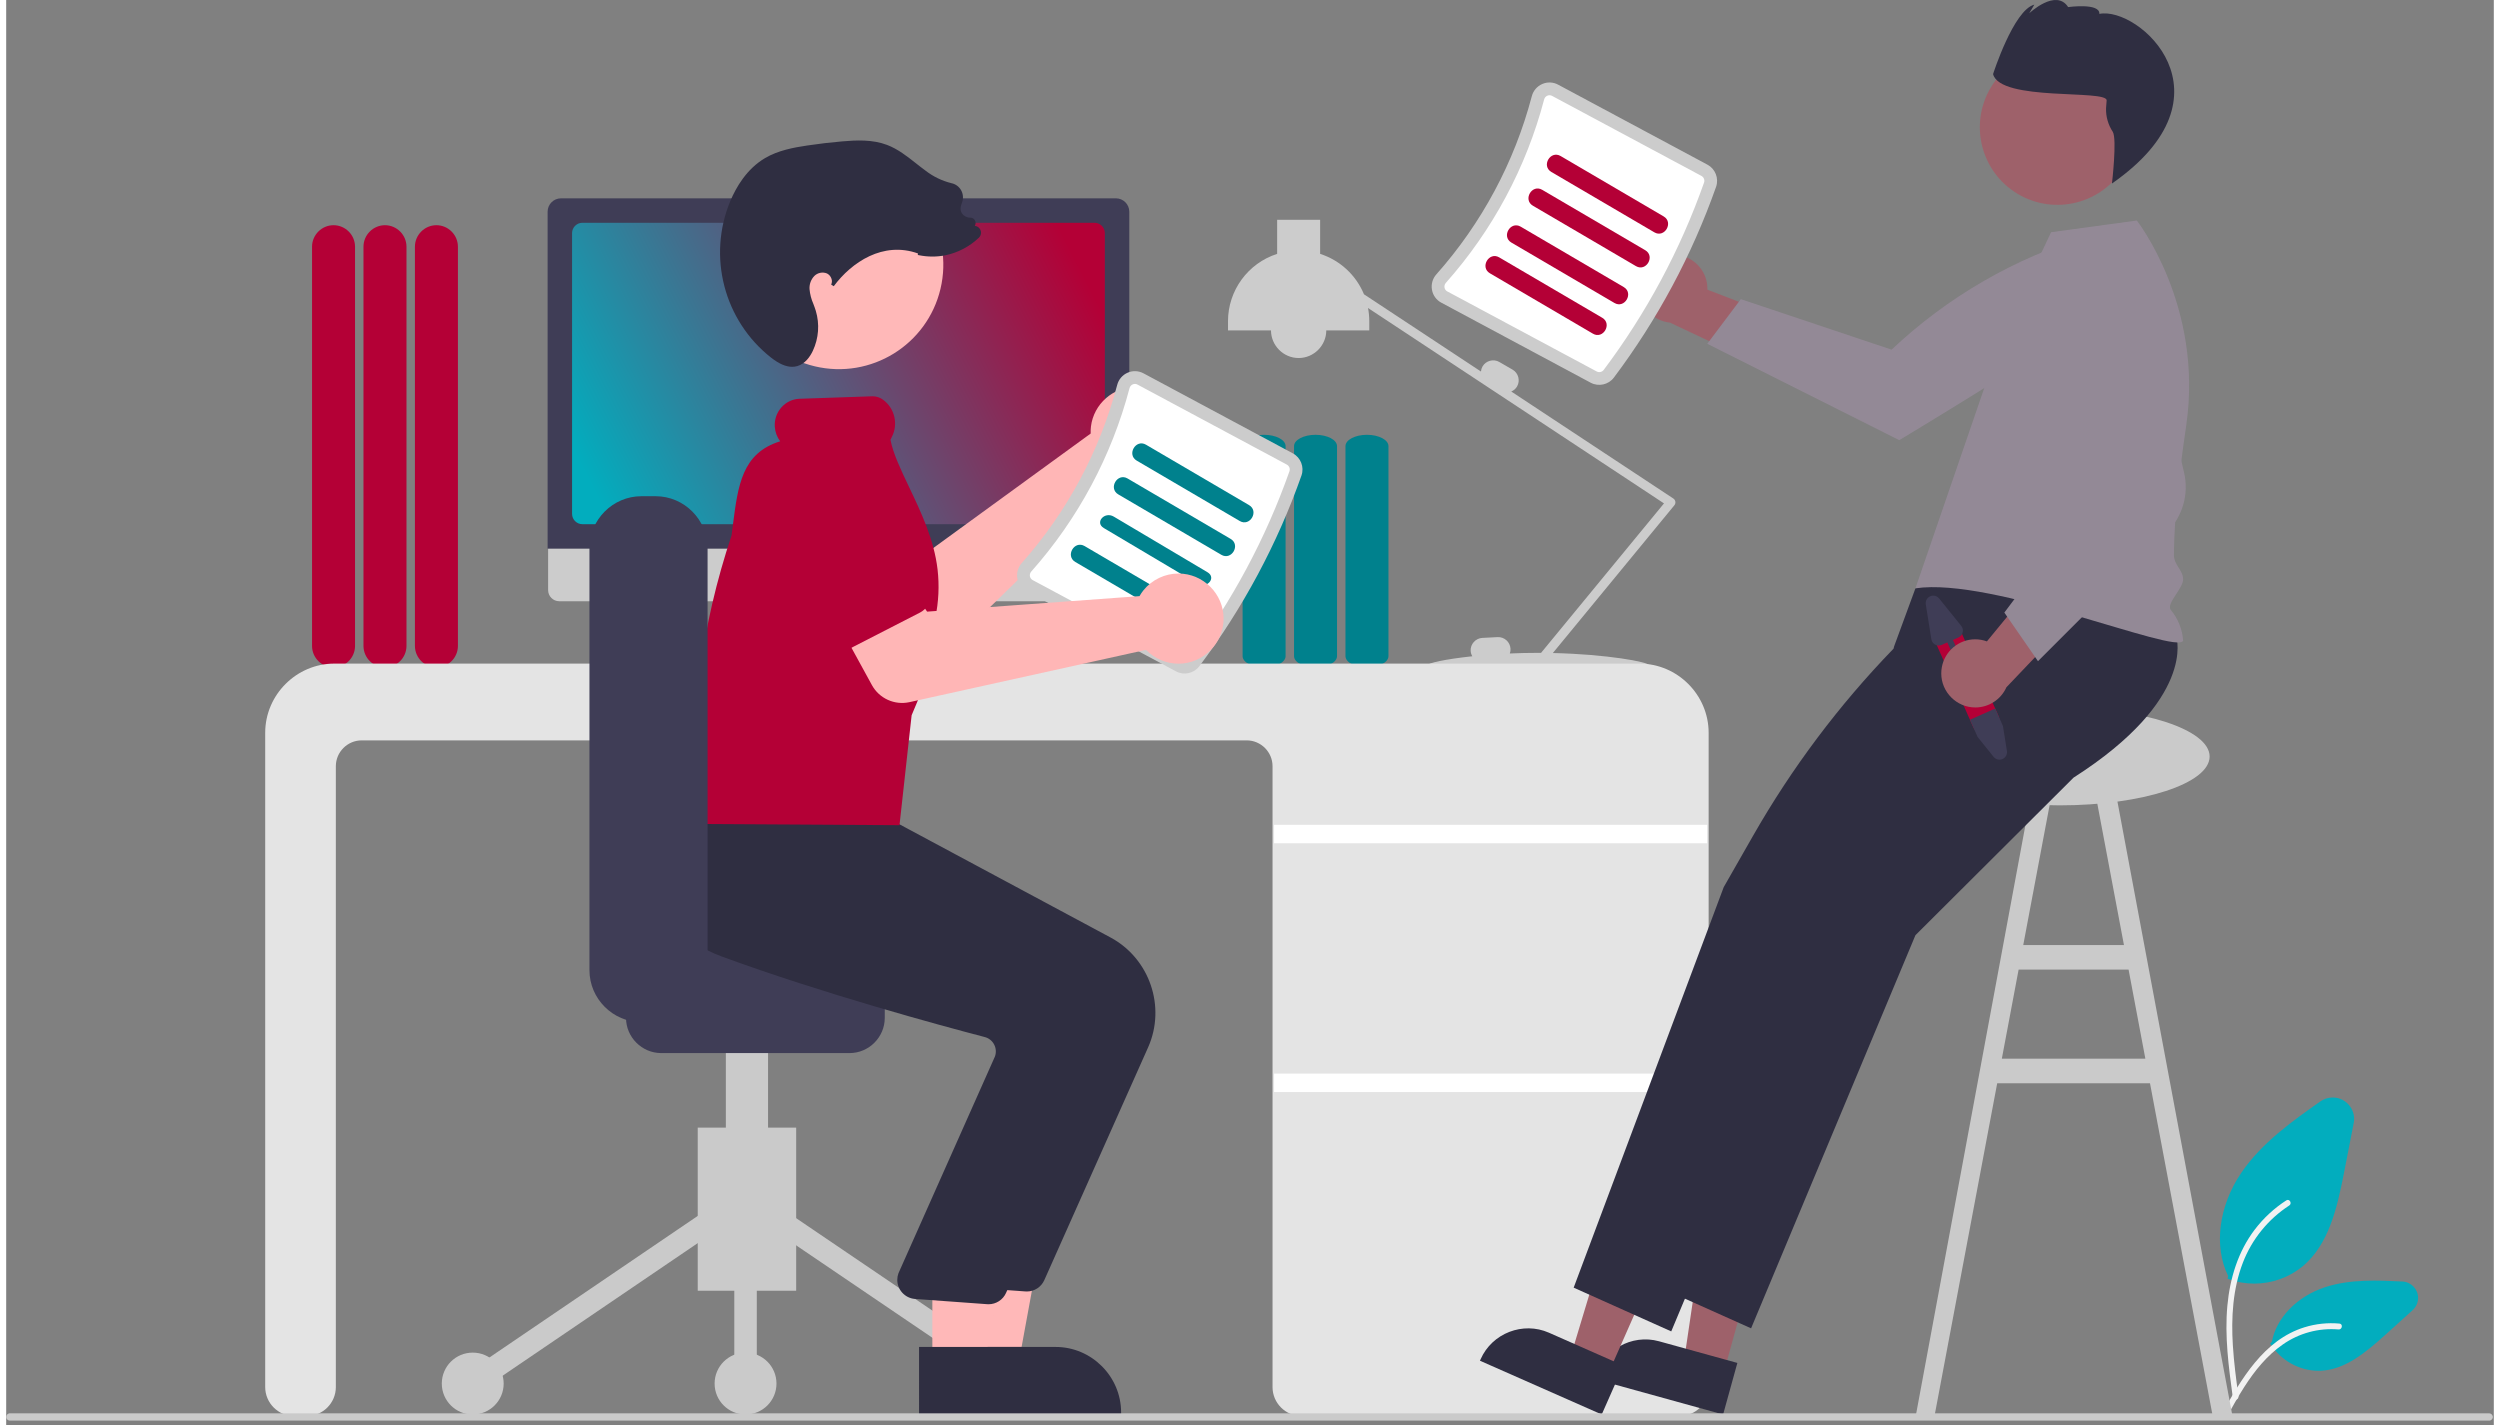 <svg xmlns="http://www.w3.org/2000/svg" width="500" height="285" viewBox="0.0 0.0 810.0 464.0" version="1.1" xml:space="preserve" style="fill-rule:evenodd;clip-rule:evenodd;stroke-linejoin:round;stroke-miterlimit:2;">
    <rect x="0.0" y="0.0" width="810.0" height="464.0" fill="#808080" stroke="none"/>
    <g transform="matrix(1,0,0,1,-195.162,-218.711)">
        <path d="M328.25,429.039L328.25,299.039C328.25,295.199 331.41,292.039 335.25,292.039C339.09,292.039 342.25,295.199 342.25,299.039L342.25,429.039C342.25,432.879 339.09,436.039 335.25,436.039C331.41,436.039 328.25,432.879 328.25,429.039Z" style="fill:rgb(180,0,54);fill-rule:nonzero;" />
    </g>
    <g transform="matrix(1,0,0,1,-195.162,-218.711)">
        <path d="M311.5,429.039L311.5,299.039C311.5,295.199 314.66,292.039 318.5,292.039C322.34,292.039 325.5,295.199 325.5,299.039L325.5,429.039C325.5,432.879 322.34,436.039 318.5,436.039C314.66,436.039 311.5,432.879 311.5,429.039Z" style="fill:rgb(180,0,54);fill-rule:nonzero;" />
    </g>
    <g transform="matrix(1,0,0,1,-195.162,-218.711)">
        <path d="M294.75,429.039L294.75,299.039C294.75,295.199 297.91,292.039 301.75,292.039C305.59,292.039 308.75,295.199 308.75,299.039L308.75,429.039C308.75,432.879 305.59,436.039 301.75,436.039C297.91,436.039 294.75,432.879 294.75,429.039Z" style="fill:rgb(180,0,54);fill-rule:nonzero;" />
    </g>
    <g transform="matrix(1,0,0,1,-195.162,-218.711)">
        <path d="M927.154,636.675C924.335,636.677 921.537,636.191 918.884,635.239L918.475,635.092L918.663,634.187C913.911,624.586 915.572,611.434 922.916,600.619C929.593,590.788 939.745,583.641 948.702,577.335C949.876,576.509 951.277,576.066 952.712,576.066C956.533,576.066 959.678,579.21 959.678,583.032C959.678,583.479 959.635,583.925 959.55,584.364L956.347,600.798C954.035,612.653 951.285,623.874 943.13,630.871C938.651,634.618 932.994,636.674 927.154,636.675Z" style="fill:rgb(2,173,190);fill-rule:nonzero;" />
    </g>
    <g transform="matrix(1,0,0,1,-195.162,-218.711)">
        <path d="M948.131,665.072C941.834,665.035 935.968,661.807 932.567,656.507L932.335,656.146L932.889,655.657C934.321,647.839 941.062,640.873 950.111,637.877C958.337,635.154 967.417,635.6 975.423,635.991C978.256,636.129 980.512,638.498 980.512,641.334C980.512,642.847 979.87,644.292 978.746,645.306L969.738,653.437C963.192,659.344 956.664,664.678 948.789,665.06C948.569,665.068 948.35,665.073 948.131,665.072Z" style="fill:rgb(2,173,190);fill-rule:nonzero;" />
    </g>
    <g transform="matrix(1,0,0,1,-195.162,-218.711)">
        <path d="M920.176,673.764C918.845,663.859 917.478,653.826 918.411,643.815C919.239,634.924 921.893,626.239 927.295,619.119C930.149,615.359 933.638,612.126 937.605,609.568C938.636,608.902 939.585,610.573 938.559,611.235C931.683,615.698 926.392,622.225 923.447,629.875C920.157,638.43 919.629,647.755 920.196,656.843C920.538,662.339 921.265,667.798 921.997,673.251C922.119,673.755 921.83,674.275 921.338,674.439C921.258,674.46 921.175,674.471 921.092,674.471C920.663,674.471 920.285,674.179 920.176,673.764L920.176,673.764Z" style="fill:rgb(242,242,242);fill-rule:nonzero;" />
    </g>
    <g transform="matrix(1,0,0,1,-195.162,-218.711)">
        <path d="M916.416,679.458C922.819,667.877 930.245,655.006 943.515,650.892C947.2,649.752 951.072,649.343 954.913,649.689C956.123,649.795 955.821,651.702 954.613,651.596C948.162,651.054 941.722,652.796 936.424,656.515C931.295,660.084 927.301,665.046 923.922,670.307C921.851,673.53 919.997,676.89 918.142,680.245C917.549,681.317 915.817,680.543 916.416,679.458L916.416,679.458Z" style="fill:rgb(242,242,242);fill-rule:nonzero;" />
    </g>
    <g transform="matrix(1,0,0,1,-195.162,-218.711)">
        <path d="M913.535,679.289L920,679.437L881.02,471.199L874.555,472.417L884.734,526.437L851.94,526.437L862.119,472.417L855.655,471.199L817,679.437L823.139,679.289L843.461,571.437L893.213,571.437L913.535,679.289ZM844.969,563.437L850.433,534.437L886.241,534.437L891.706,563.437L844.969,563.437Z" style="fill:rgb(202,202,202);fill-rule:nonzero;" />
    </g>
    <g transform="matrix(1,0,0,1,-195.162,-218.711)">
        <path d="M631.25,432.356L631.25,363.97C631.25,361.94 634.39,360.288 638.25,360.288C642.11,360.288 645.25,361.94 645.25,363.97L645.25,432.356C645.25,434.386 642.11,436.038 638.25,436.038C634.39,436.038 631.25,434.386 631.25,432.356Z" style="fill:rgb(0,129,141);fill-rule:nonzero;" />
    </g>
    <g transform="matrix(1,0,0,1,-195.162,-218.711)">
        <path d="M614.5,432.356L614.5,363.97C614.5,361.94 617.64,360.288 621.5,360.288C625.36,360.288 628.5,361.94 628.5,363.97L628.5,432.356C628.5,434.386 625.36,436.038 621.5,436.038C617.64,436.038 614.5,434.386 614.5,432.356Z" style="fill:rgb(0,129,141);fill-rule:nonzero;" />
    </g>
    <g transform="matrix(1,0,0,1,-195.162,-218.711)">
        <path d="M597.75,432.356L597.75,363.97C597.75,361.94 600.89,360.288 604.75,360.288C608.61,360.288 611.75,361.94 611.75,363.97L611.75,432.356C611.75,434.386 608.61,436.038 604.75,436.038C600.89,436.038 597.75,434.386 597.75,432.356Z" style="fill:rgb(0,129,141);fill-rule:nonzero;" />
    </g>
    <g transform="matrix(1,0,0,1,-195.162,-218.711)">
        <path d="M738.664,382.065C738.601,381.645 738.362,381.271 738.008,381.037L685.235,346.198C686.03,345.866 686.695,345.283 687.129,344.539L687.129,344.539C688.219,342.637 687.56,340.176 685.665,339.075L681.335,336.575C679.434,335.484 676.972,336.144 675.871,338.039C675.583,338.542 675.41,339.103 675.364,339.682L637.27,314.533C634.682,308.266 629.457,303.448 623,301.377L623,290.289L609,290.289L609,301.377C599.495,304.417 593.001,313.309 593,323.289L593,326.289L607,326.289C607,331.226 611.063,335.289 616,335.289C620.937,335.289 625,331.226 625,326.289L639,326.289L639,323.289C638.999,321.851 638.863,320.416 638.595,319.003L734.964,382.623L694.933,431.293C694.622,431.292 694.313,431.289 694,431.289C690.806,431.289 687.711,431.364 684.763,431.494C684.941,431 685.018,430.475 684.991,429.951C684.871,427.762 682.978,426.056 680.789,426.164L675.795,426.424C673.607,426.545 671.901,428.438 672.009,430.627C672.046,431.252 672.232,431.86 672.551,432.399C663.722,433.337 658,434.631 658,435.289C658,436.367 673.363,435.341 692.592,435.291C692.803,435.887 693.37,436.289 694.002,436.289C694.45,436.289 694.874,436.088 695.158,435.741L695.529,435.291C714.701,435.345 730,436.365 730,435.289C730,434.274 716.398,431.75 698.774,431.346L738.34,383.241C738.609,382.913 738.727,382.485 738.664,382.065Z" style="fill:rgb(204,204,204);fill-rule:nonzero;" />
    </g>
    <g transform="matrix(1,0,0,1,-195.162,-218.711)">
        <path d="M740.107,679.789L616.892,679.789C611.742,679.783 607.506,675.547 607.5,670.396L607.5,468.181C607.495,463.579 603.71,459.794 599.108,459.789L310.892,459.789C306.291,459.794 302.505,463.579 302.5,468.181L302.5,670.396C302.494,675.547 298.258,679.783 293.108,679.789L288.892,679.789C283.742,679.783 279.506,675.547 279.5,670.396L279.5,457.289C279.514,444.951 289.662,434.803 302,434.789L727,434.789C739.338,434.803 749.486,444.951 749.5,457.289L749.5,670.396C749.494,675.547 745.258,679.783 740.107,679.789Z" style="fill:rgb(228,228,228);fill-rule:nonzero;" />
    </g>
    <rect x="412.838" y="268.577" width="141" height="6" style="fill:white;" />
    <rect x="412.838" y="349.577" width="141" height="6" style="fill:white;" />
    <g transform="matrix(1,0,0,1,-195.162,-218.711)">
        <path d="M491.284,433.801L487.231,432.095L484.451,411.78L447.431,411.78L444.418,432.012L440.792,433.825C440.501,433.97 440.316,434.269 440.316,434.595C440.316,435.067 440.705,435.456 441.177,435.456C441.177,435.456 490.95,435.456 490.95,435.456C491.422,435.456 491.811,435.067 491.811,434.595C491.811,434.249 491.602,433.935 491.284,433.801Z" style="fill:rgb(230,230,230);fill-rule:nonzero;" />
    </g>
    <g transform="matrix(1,0,0,1,-195.162,-218.711)">
        <path d="M557.071,414.483L375.217,414.483C373.244,414.478 371.623,412.853 371.623,410.88L371.623,385.236L560.666,385.236L560.666,410.88C560.666,412.853 559.045,414.478 557.071,414.483Z" style="fill:rgb(204,204,204);fill-rule:nonzero;" />
    </g>
    <g transform="matrix(1,0,0,1,-195.162,-218.711)">
        <path d="M560.856,397.356L371.457,397.356L371.457,287.632C371.459,285.25 373.418,283.291 375.8,283.289L556.513,283.289C558.894,283.291 560.853,285.25 560.856,287.632L560.856,397.356Z" style="fill:rgb(63,61,86);fill-rule:nonzero;" />
    </g>
    <g transform="matrix(1,0,0,1,-195.162,-218.711)">
        <path d="M549.544,389.392L382.769,389.392C380.933,389.39 379.422,387.88 379.42,386.044L379.42,294.601C379.422,292.765 380.933,291.254 382.769,291.252L549.544,291.252C551.38,291.254 552.89,292.765 552.892,294.601L552.892,386.044C552.89,387.88 551.38,389.39 549.544,389.392Z" style="fill:url(#_Linear1);fill-rule:nonzero;" />
    </g>
    <g transform="matrix(1,0,0,1,-195.162,-218.711)">
        <path d="M736.502,301.75C737.022,301.675 737.548,301.637 738.074,301.637C744.122,301.637 749.099,306.614 749.099,312.663C749.099,312.785 749.097,312.908 749.093,313.031L785.658,327.106L769.092,338.942L736.909,323.762C731.271,323.198 726.926,318.398 726.926,312.732C726.926,307.218 731.04,302.501 736.502,301.75L736.502,301.75Z" style="fill:rgb(158,97,106);fill-rule:nonzero;" />
    </g>
    <g transform="matrix(1,0,0,1,-195.162,-218.711)">
        <path d="M875.339,294.841L881.525,306.088C880.031,313.219 876.166,319.64 870.563,324.298C861.092,332.286 811.571,362.035 811.571,362.035L749.054,330.65L759.99,316.117L809.072,332.566C827.279,315.373 849.253,302.67 873.237,295.472L875.339,294.841Z" style="fill:rgb(147,137,150);fill-rule:nonzero;" />
    </g>
    <ellipse cx="668.675" cy="246.336" rx="48.791" ry="15.898" style="fill:rgb(202,202,202);" />
    <path d="M559.217,447.105L546.261,443.524L553.909,391.846L573.031,397.133L559.217,447.105Z" style="fill:rgb(158,97,106);fill-rule:nonzero;" />
    <g transform="matrix(1,0,0,1,-195.162,-218.711)">
        <path d="M754.212,679.289L712.436,667.741L712.582,667.212C715.048,658.293 724.417,652.981 733.337,655.446L733.338,655.447L758.853,662.5L754.212,679.289Z" style="fill:rgb(47,46,65);fill-rule:nonzero;" />
    </g>
    <path d="M521.653,447.273L509.356,441.843L524.448,391.831L542.596,399.844L521.653,447.273Z" style="fill:rgb(158,97,106);fill-rule:nonzero;" />
    <g transform="matrix(1,0,0,1,-195.162,-218.711)">
        <path d="M714.688,679.289L675.039,661.781L675.261,661.28C678.999,652.814 689.041,648.924 697.507,652.661L697.508,652.661L721.724,663.355L714.688,679.289Z" style="fill:rgb(47,46,65);fill-rule:nonzero;" />
    </g>
    <g transform="matrix(1,0,0,1,-195.162,-218.711)">
        <path d="M901.809,426.178C901.809,426.178 908.326,446.371 868.337,471.908L816.836,523.227L763.324,651.233L731.554,636.99L737.785,620.358L741.966,609.198L744.105,603.488L746.398,597.367L780.41,506.581L808.98,456.557L809.809,429.414L816.836,410.28L867.82,392.189L901.809,426.178Z" style="fill:rgb(47,46,65);fill-rule:nonzero;" />
    </g>
    <g transform="matrix(1,0,0,1,-195.162,-218.711)">
        <path d="M875.809,427.178C875.809,427.178 882.326,447.371 842.337,472.908L790.836,524.227L737.324,652.233L705.554,637.99L711.785,621.358L715.966,610.198L718.105,604.488L720.398,598.367L754.41,507.581L763.976,490.831C776.596,468.736 791.93,448.305 809.622,430.016L819,420.322L820,405.322L841.82,393.189L875.809,427.178Z" style="fill:rgb(47,46,65);fill-rule:nonzero;" />
    </g>
    <g transform="matrix(1,0,0,1,-195.162,-218.711)">
        <path d="M845,328.322L861,294.322L888.922,290.514C888.922,290.514 910.724,318.291 905,357.322C902.853,371.959 901.104,386.531 901,399.322C900.972,402.726 903.95,404.246 904,407.322C904.049,410.345 898.357,415.268 900,417.322C902.349,420.153 903.749,423.653 904,427.322C902.019,432.039 842.044,406.488 816.836,410.28L845,328.322Z" style="fill:rgb(147,137,150);fill-rule:nonzero;" />
    </g>
    <g transform="matrix(0.511,-0.86,0.86,0.511,2.921,650.46)">
        <circle cx="862.949" cy="260.492" r="25.255" style="fill:rgb(158,97,106);" />
    </g>
    <g transform="matrix(1,0,0,1,-195.162,-218.711)">
        <path d="M879.095,251.424C879.047,252.089 878.98,252.969 878.903,253.965C878.825,256.69 879.593,259.374 881.102,261.644C882.515,264.034 880.829,278.465 880.829,278.465C922.197,249.629 889.51,220.658 876.724,223.234C876.991,219.566 866.563,221.019 866.563,221.019C862.589,214.831 853.881,223.045 853.881,223.045L855.561,220.218C848.8,221.938 842.118,242.834 842.118,242.834C844.411,251.848 879.362,247.757 879.095,251.424Z" style="fill:rgb(47,46,65);fill-rule:nonzero;" />
    </g>
    <g transform="matrix(1,0,0,1,-195.162,-218.711)">
        <path d="M718.615,341.697C732.831,322.789 744.069,301.815 751.939,279.506C752.876,276.762 751.68,273.712 749.126,272.337L700.481,246.272C698.887,245.412 696.982,245.334 695.324,246.063C693.635,246.797 692.377,248.271 691.918,250.055C686.256,271.551 675.612,291.416 660.85,308.037C659.62,309.406 659.089,311.271 659.413,313.084C659.725,314.868 660.845,316.411 662.444,317.261L711.089,343.327C713.648,344.691 716.85,343.998 718.615,341.697Z" style="fill:rgb(204,204,204);fill-rule:nonzero;" />
    </g>
    <g transform="matrix(1,0,0,1,-195.162,-218.711)">
        <path d="M715.296,339.203C714.758,339.874 713.81,340.07 713.051,339.667L664.405,313.601C663.926,313.351 663.592,312.891 663.502,312.359C663.399,311.798 663.566,311.219 663.952,310.798C679.149,293.688 690.106,273.238 695.934,251.108C696.071,250.554 696.46,250.095 696.984,249.869C697.477,249.648 698.047,249.672 698.521,249.933L747.165,275.998C747.922,276.407 748.284,277.305 748.023,278.125C740.294,300.035 729.257,320.633 715.296,339.203Z" style="fill:white;fill-rule:nonzero;" />
    </g>
    <g transform="matrix(1,0,0,1,-195.162,-218.711)">
        <path d="M698.277,274.697L731.829,294.363C735.167,296.32 738.19,291.136 734.857,289.182L701.305,269.516C697.967,267.559 694.944,272.743 698.277,274.697L698.277,274.697Z" style="fill:rgb(180,0,54);fill-rule:nonzero;" />
    </g>
    <g transform="matrix(1,0,0,1,-195.162,-218.711)">
        <path d="M692.277,285.697L725.829,305.363C729.167,307.32 732.19,302.136 728.857,300.182L695.305,280.516C691.967,278.559 688.944,283.743 692.277,285.697L692.277,285.697Z" style="fill:rgb(180,0,54);fill-rule:nonzero;" />
    </g>
    <g transform="matrix(1,0,0,1,-195.162,-218.711)">
        <path d="M685.277,297.697L718.829,317.363C722.167,319.32 725.19,314.136 721.857,312.182L688.305,292.516C684.967,290.559 681.944,295.743 685.277,297.697L685.277,297.697Z" style="fill:rgb(180,0,54);fill-rule:nonzero;" />
    </g>
    <g transform="matrix(1,0,0,1,-195.162,-218.711)">
        <path d="M678.277,307.697L711.829,327.363C715.167,329.32 718.19,324.136 714.857,322.182L681.305,302.516C677.967,300.559 674.944,305.743 678.277,307.697L678.277,307.697Z" style="fill:rgb(180,0,54);fill-rule:nonzero;" />
    </g>
    <g transform="matrix(1,0,0,1,-195.162,-218.711)">
        <path d="M831.232,423.375L843.828,451.701C844.445,453.077 844.325,454.676 843.509,455.944C842.544,457.469 840.748,458.268 838.969,457.963C838.672,457.918 838.381,457.84 838.101,457.732C836.988,457.302 836.09,456.448 835.604,455.358L823.008,427.032C822.752,426.457 822.62,425.834 822.62,425.204C822.62,422.735 824.651,420.704 827.12,420.704C828.895,420.704 830.511,421.754 831.232,423.375L831.232,423.375Z" style="fill:rgb(180,0,54);fill-rule:nonzero;" />
    </g>
    <g transform="matrix(1,0,0,1,-195.162,-218.711)">
        <path d="M842.812,449.416L845.336,455.133L846.626,463.238C846.647,463.366 846.657,463.495 846.657,463.625C846.657,464.97 845.55,466.076 844.206,466.076C843.465,466.076 842.762,465.74 842.297,465.163L837.075,458.665L834.589,453.073L842.812,449.416Z" style="fill:rgb(63,61,86);fill-rule:nonzero;" />
    </g>
    <g transform="matrix(1,0,0,1,-195.162,-218.711)">
        <path d="M820.209,415.495L822.014,426.835C822.203,428.02 823.235,428.902 824.436,428.902C824.779,428.902 825.119,428.83 825.432,428.69L827.222,427.894L830.676,435.661C830.836,436.021 831.195,436.253 831.589,436.253C832.137,436.253 832.589,435.802 832.589,435.253C832.589,435.114 832.56,434.976 832.503,434.848L829.049,427.082L830.839,426.286C832.066,425.739 832.628,424.283 832.087,423.053C832,422.857 831.887,422.672 831.751,422.505L824.539,413.569C824.074,412.992 823.372,412.657 822.631,412.657C821.286,412.657 820.178,413.764 820.178,415.109C820.178,415.238 820.189,415.367 820.209,415.495Z" style="fill:rgb(63,61,86);fill-rule:nonzero;" />
    </g>
    <g transform="matrix(1,0,0,1,-195.162,-218.711)">
        <path d="M825.434,435.963C826.371,430.728 830.969,426.879 836.287,426.879C837.59,426.879 838.883,427.11 840.105,427.561L864.971,397.283L870.993,416.732L846.456,442.503C844.677,446.491 840.7,449.071 836.333,449.071C830.252,449.071 825.248,444.067 825.248,437.986C825.248,437.307 825.311,436.63 825.434,435.963Z" style="fill:rgb(158,97,106);fill-rule:nonzero;" />
    </g>
    <g transform="matrix(1,0,0,1,-195.162,-218.711)">
        <path d="M856.739,433.995L845.787,418.176L876.886,376.711L860.866,342.381L862.032,301.546L875.271,299.1L875.435,299.183C881.87,302.887 886.847,308.684 889.534,315.605C892.837,323.862 900.209,354.856 904.31,372.595C905.946,379.578 903.838,386.931 898.75,391.985L856.739,433.995Z" style="fill:rgb(147,137,150);fill-rule:nonzero;" />
    </g>
    <g transform="matrix(1,0,0,1,-195.162,-218.711)">
        <path d="M548.376,357.557C548.285,358.325 548.255,359.1 548.285,359.873L492.213,400.667L476.808,393.849L463.481,415.753L489.579,430.472C493.897,432.907 499.343,432.195 502.889,428.731L559.325,373.607C560.506,373.908 561.72,374.059 562.939,374.059C570.991,374.059 577.617,367.434 577.617,359.382C577.617,351.331 570.991,344.705 562.939,344.705C555.574,344.705 549.292,350.249 548.376,357.557L548.376,357.557Z" style="fill:rgb(255,182,182);fill-rule:nonzero;" />
    </g>
    <g transform="matrix(1,0,0,1,-195.162,-218.711)">
        <path d="M490.399,402.158L474.047,429.406C472.911,431.298 470.86,432.46 468.652,432.46C467.196,432.46 465.784,431.955 464.659,431.031L440.176,410.923C434.969,407.757 431.781,402.087 431.781,395.993C431.781,386.407 439.669,378.519 449.255,378.519C452.423,378.519 455.531,379.38 458.247,381.01L487.417,393.109C489.761,394.082 491.296,396.382 491.296,398.92C491.296,400.061 490.986,401.18 490.399,402.158L490.399,402.158Z" style="fill:rgb(180,0,54);fill-rule:nonzero;" />
    </g>
    <g transform="matrix(-1,7.65714e-16,-7.65714e-16,-1,677.563,1006.16)">
        <rect x="420.336" y="585.879" width="32.052" height="53.115" style="fill:rgb(202,202,202);" />
    </g>
    <g transform="matrix(0.561,-0.827,0.827,0.561,-513.693,466.434)">
        <rect x="483.525" y="596.633" width="7.327" height="92.965" style="fill:rgb(202,202,202);" />
    </g>
    <g transform="matrix(0.827,-0.562,0.562,0.827,-489.758,108.721)">
        <rect x="339.054" y="639.452" width="92.965" height="7.327" style="fill:rgb(202,202,202);" />
    </g>
    <circle cx="330.489" cy="450.504" r="10.074" style="fill:rgb(202,202,202);" />
    <circle cx="240.742" cy="450.504" r="10.074" style="fill:rgb(202,202,202);" />
    <circle cx="151.911" cy="450.504" r="10.074" style="fill:rgb(202,202,202);" />
    <rect x="237.079" y="398.304" width="7.326" height="52.2" style="fill:rgb(202,202,202);" />
    <g transform="matrix(-1,7.65714e-16,-7.65714e-16,-1,677.563,930.152)">
        <rect x="429.494" y="539.174" width="13.737" height="70.515" style="fill:rgb(202,202,202);" />
    </g>
    <g transform="matrix(1,0,0,1,-195.162,-218.711)">
        <path d="M396.984,550.163L396.984,533.679C396.991,527.402 402.154,522.239 408.431,522.232L469.789,522.232C476.066,522.239 481.229,527.402 481.236,533.679L481.236,550.163C481.229,556.44 476.066,561.603 469.789,561.61L408.431,561.61C402.154,561.603 396.991,556.44 396.984,550.163Z" style="fill:rgb(63,61,86);fill-rule:nonzero;" />
    </g>
    <path d="M312.641,444.129L329.609,444.128L337.683,400.117L312.639,400.118L312.641,444.129Z" style="fill:rgb(255,184,184);fill-rule:nonzero;" />
    <g transform="matrix(1,0,0,1,-195.162,-218.711)">
        <path d="M503.476,679.289L558.191,679.287C558.191,679.287 558.191,678.594 558.191,678.594C558.191,666.912 548.577,657.298 536.895,657.298L536.893,657.298L503.475,657.3L503.476,679.289Z" style="fill:rgb(47,46,65);fill-rule:nonzero;" />
    </g>
    <g transform="matrix(1,0,0,1,-195.162,-218.711)">
        <path d="M533.183,635.548L567.013,559.688C572.838,546.5 567.488,530.857 554.807,523.999L481.43,484.652L447.946,481.804L417.06,478.996L416.837,479.373C416.552,479.855 409.912,491.325 414.4,503.902C417.805,513.443 426.662,520.894 440.725,526.051C473.548,538.086 511.466,548.373 526.245,552.236C527.565,552.574 528.68,553.461 529.305,554.672C529.932,555.868 530.031,557.274 529.577,558.546L498.148,629.156C497.897,629.843 497.768,630.568 497.768,631.3C497.768,634.5 500.234,637.206 503.421,637.501L526.905,639.211C527.104,639.23 527.302,639.24 527.5,639.24C529.953,639.239 532.185,637.788 533.183,635.548Z" style="fill:rgb(47,46,65);fill-rule:nonzero;" />
    </g>
    <path d="M301.568,444.129L318.536,444.128L326.61,400.117L301.566,400.118L301.568,444.129Z" style="fill:rgb(255,184,184);fill-rule:nonzero;" />
    <g transform="matrix(1,0,0,1,-195.162,-218.711)">
        <path d="M492.403,679.289L547.118,679.287C547.118,679.287 547.118,678.594 547.118,678.594C547.118,666.912 537.504,657.298 525.822,657.298L525.82,657.298L492.402,657.3L492.403,679.289Z" style="fill:rgb(47,46,65);fill-rule:nonzero;" />
    </g>
    <g transform="matrix(1,0,0,1,-195.162,-218.711)">
        <path d="M520.726,639.701L554.556,563.84C560.381,550.652 555.031,535.01 542.35,528.152L468.973,488.804L435.489,485.956L411.297,483.858L411.301,483.526C411.016,484.007 404.375,495.477 408.864,508.055C412.269,517.595 414.205,525.047 428.268,530.203C461.091,542.239 499.009,552.525 513.788,556.388C515.108,556.726 516.223,557.613 516.848,558.824C517.475,560.02 517.574,561.426 517.12,562.698L485.691,633.308C485.44,633.995 485.311,634.721 485.311,635.452C485.311,638.652 487.777,641.358 490.964,641.654L514.448,643.364C514.647,643.383 514.845,643.392 515.043,643.392C517.495,643.391 519.728,641.941 520.726,639.701Z" style="fill:rgb(47,46,65);fill-rule:nonzero;" />
    </g>
    <g transform="matrix(0.231,-0.973,0.973,0.231,-133.452,469.566)">
        <circle cx="466.433" cy="305.085" r="33.995" style="fill:rgb(255,184,184);" />
    </g>
    <g transform="matrix(1,0,0,1,-195.162,-218.711)">
        <path d="M583.615,435.697C597.831,416.789 609.069,395.815 616.939,373.506C617.876,370.762 616.68,367.712 614.126,366.337L565.481,340.272C563.887,339.412 561.982,339.334 560.324,340.063C558.635,340.797 557.377,342.271 556.918,344.055C551.256,365.551 540.612,385.416 525.85,402.037C524.62,403.406 524.089,405.271 524.413,407.084C524.725,408.868 525.845,410.411 527.444,411.261L576.089,437.327C578.648,438.691 581.85,437.998 583.615,435.697Z" style="fill:rgb(204,204,204);fill-rule:nonzero;" />
    </g>
    <g transform="matrix(1,0,0,1,-195.162,-218.711)">
        <path d="M580.296,433.203C579.758,433.874 578.81,434.07 578.051,433.667L529.405,407.601C528.926,407.351 528.592,406.891 528.502,406.359C528.399,405.798 528.566,405.219 528.952,404.798C544.149,387.688 555.106,367.238 560.934,345.108C561.071,344.554 561.46,344.095 561.984,343.869C562.477,343.648 563.047,343.672 563.521,343.933L612.165,369.998C612.922,370.407 613.284,371.305 613.023,372.125C605.294,394.035 594.257,414.633 580.296,433.203Z" style="fill:white;fill-rule:nonzero;" />
    </g>
    <g transform="matrix(1,0,0,1,-195.162,-218.711)">
        <path d="M563.277,368.697L596.829,388.363C600.167,390.32 603.19,385.136 599.857,383.182L566.305,363.516C562.967,361.559 559.944,366.743 563.277,368.697L563.277,368.697Z" style="fill:rgb(0,129,141);fill-rule:nonzero;" />
    </g>
    <g transform="matrix(1,0,0,1,-195.162,-218.711)">
        <path d="M557.277,379.697L590.829,399.363C594.167,401.32 597.19,396.136 593.857,394.182L560.305,374.516C556.967,372.559 553.944,377.743 557.277,379.697L557.277,379.697Z" style="fill:rgb(0,129,141);fill-rule:nonzero;" />
    </g>
    <g transform="matrix(1,0,0,1,-195.162,-218.711)">
        <path d="M552.563,390.654L583.077,408.769C586.113,410.571 589.36,406.845 586.329,405.045L555.815,386.931C552.779,385.128 549.532,388.855 552.563,390.654Z" style="fill:rgb(0,129,141);fill-rule:nonzero;" />
    </g>
    <g transform="matrix(1,0,0,1,-195.162,-218.711)">
        <path d="M543.277,401.697L576.829,421.363C580.167,423.32 583.19,418.136 579.857,416.182L546.305,396.516C542.967,394.559 539.944,399.743 543.277,401.697L543.277,401.697Z" style="fill:rgb(0,129,141);fill-rule:nonzero;" />
    </g>
    <g transform="matrix(1,0,0,1,-195.162,-218.711)">
        <path d="M486.034,487.406L418.76,487.003L418.742,486.525C417.459,452.771 421.585,422.195 431.354,393.05C431.492,391.959 431.641,390.793 431.787,389.649C433.456,376.61 434.781,366.257 447.18,362.402C446.147,361.028 445.538,359.382 445.428,357.667C445.271,355.366 446.044,353.094 447.573,351.367C449.037,349.699 451.111,348.688 453.326,348.561L477.271,347.745C478.529,347.737 479.754,348.152 480.748,348.924C484.497,351.709 485.684,356.856 483.532,361.001C483.25,361.563 483.142,361.819 483.1,361.93C483.952,366.39 486.478,371.688 489.15,377.294C492.977,385.322 497.315,394.419 498.43,404.153C499.033,409.408 498.782,414.726 497.689,419.902C497.19,422.69 497.075,425.535 497.347,428.355C497.566,432.536 497.772,436.485 495.409,440.303C494.806,441.338 494.117,442.442 493.308,443.664L489.983,451.613L486.034,487.406Z" style="fill:rgb(180,0,54);fill-rule:nonzero;" />
    </g>
    <g transform="matrix(1,0,0,1,-195.162,-218.711)">
        <path d="M385.079,534.642L385.079,397.18C385.089,387.916 392.709,380.296 401.974,380.285L406.647,380.285C415.911,380.296 423.531,387.916 423.542,397.18L423.542,534.642C423.531,543.906 415.911,551.526 406.647,551.537L401.974,551.537C392.709,551.526 385.089,543.906 385.079,534.642Z" style="fill:rgb(63,61,86);fill-rule:nonzero;" />
    </g>
    <g transform="matrix(1,0,0,1,-195.162,-218.711)">
        <path d="M565.483,410.9C565,411.504 564.565,412.146 564.183,412.819L495.025,417.869L485.54,403.947L462.659,415.516L477.056,441.793C479.438,446.141 484.439,448.41 489.28,447.34L566.31,430.312C569.076,433.188 572.898,434.815 576.888,434.815C584.94,434.815 591.566,428.189 591.566,420.138C591.566,412.086 584.94,405.46 576.888,405.46C572.463,405.46 568.268,407.461 565.483,410.9Z" style="fill:rgb(255,182,182);fill-rule:nonzero;" />
    </g>
    <g transform="matrix(1,0,0,1,-195.162,-218.711)">
        <path d="M492.698,418.178L464.427,432.689C463.538,433.146 462.553,433.384 461.554,433.384C458.865,433.384 456.46,431.66 455.596,429.114L445.415,399.113C441.098,390.595 444.526,380.035 453.023,375.677C440.491,382.11 466.592,363.838 476.553,383.245L494.941,408.918C495.706,409.986 496.117,411.267 496.117,412.58C496.117,414.936 494.794,417.102 492.698,418.178L492.698,418.178Z" style="fill:rgb(180,0,54);fill-rule:nonzero;" />
    </g>
    <g transform="matrix(1,0,0,1,-195.162,-218.711)">
        <path d="M451.076,338.15C449.03,338.15 446.772,337.163 444.226,335.165C428.878,323.113 423.426,302.141 430.961,284.14C432.812,279.719 436.273,273.71 442.254,270.189C446.552,267.658 451.602,266.744 455.998,266.086C459.804,265.516 463.657,265.062 467.451,264.739C471.985,264.351 477.221,264.089 481.997,265.904C485.497,267.234 488.475,269.582 491.356,271.854C492.359,272.645 493.398,273.464 494.438,274.222C496.957,276.187 499.863,277.599 502.965,278.363C504.289,278.638 505.431,279.474 506.092,280.653C506.766,281.852 506.888,283.287 506.425,284.582C505.976,285.842 505.571,286.978 506.391,288.208C507.008,289.088 508.023,289.605 509.097,289.587C509.664,289.578 510.199,289.857 510.515,290.327C510.837,290.793 510.906,291.39 510.701,291.917L510.569,292.256C511.283,292.323 511.92,292.737 512.27,293.363C512.797,294.264 512.625,295.421 511.859,296.13C508.826,299.017 505.043,300.997 500.941,301.844C498.135,302.395 495.247,302.388 492.442,301.824L491.991,301.737L492.047,301.237C480.703,297.191 470.463,304.057 464.625,311.906L463.782,311.374C464.074,310.783 464.113,310.098 463.889,309.478C463.652,308.734 463.128,308.114 462.434,307.757C461.015,307.172 459.375,307.499 458.289,308.584C457.195,309.731 456.632,311.288 456.74,312.87C456.893,314.53 457.316,316.153 457.991,317.676C458.266,318.404 458.55,319.158 458.78,319.918C460.072,324.233 459.727,328.876 457.813,332.953C456.929,334.814 455.331,337.186 452.737,337.921C452.197,338.074 451.637,338.151 451.076,338.15Z" style="fill:rgb(47,46,65);fill-rule:nonzero;" />
    </g>
    <g transform="matrix(1,0,0,1,-195.162,-218.711)">
        <path d="M1003.65,681.289L196.353,681.289C195.701,681.287 195.166,680.75 195.166,680.098C195.166,679.446 195.701,678.909 196.353,678.907L1003.65,678.907C1004.3,678.907 1004.84,679.445 1004.84,680.098C1004.84,680.751 1004.3,681.289 1003.65,681.289Z" style="fill:rgb(202,202,202);fill-rule:nonzero;" />
    </g>
    <defs>
        <linearGradient id="_Linear1" x1="0" y1="0" x2="1" y2="0" gradientUnits="userSpaceOnUse" gradientTransform="matrix(155,-79,79,155,386.162,377.711)"><stop offset="0" style="stop-color:rgb(2,173,190);stop-opacity:1" /><stop offset="1" style="stop-color:rgb(180,0,54);stop-opacity:1" /></linearGradient>
    </defs>
</svg>